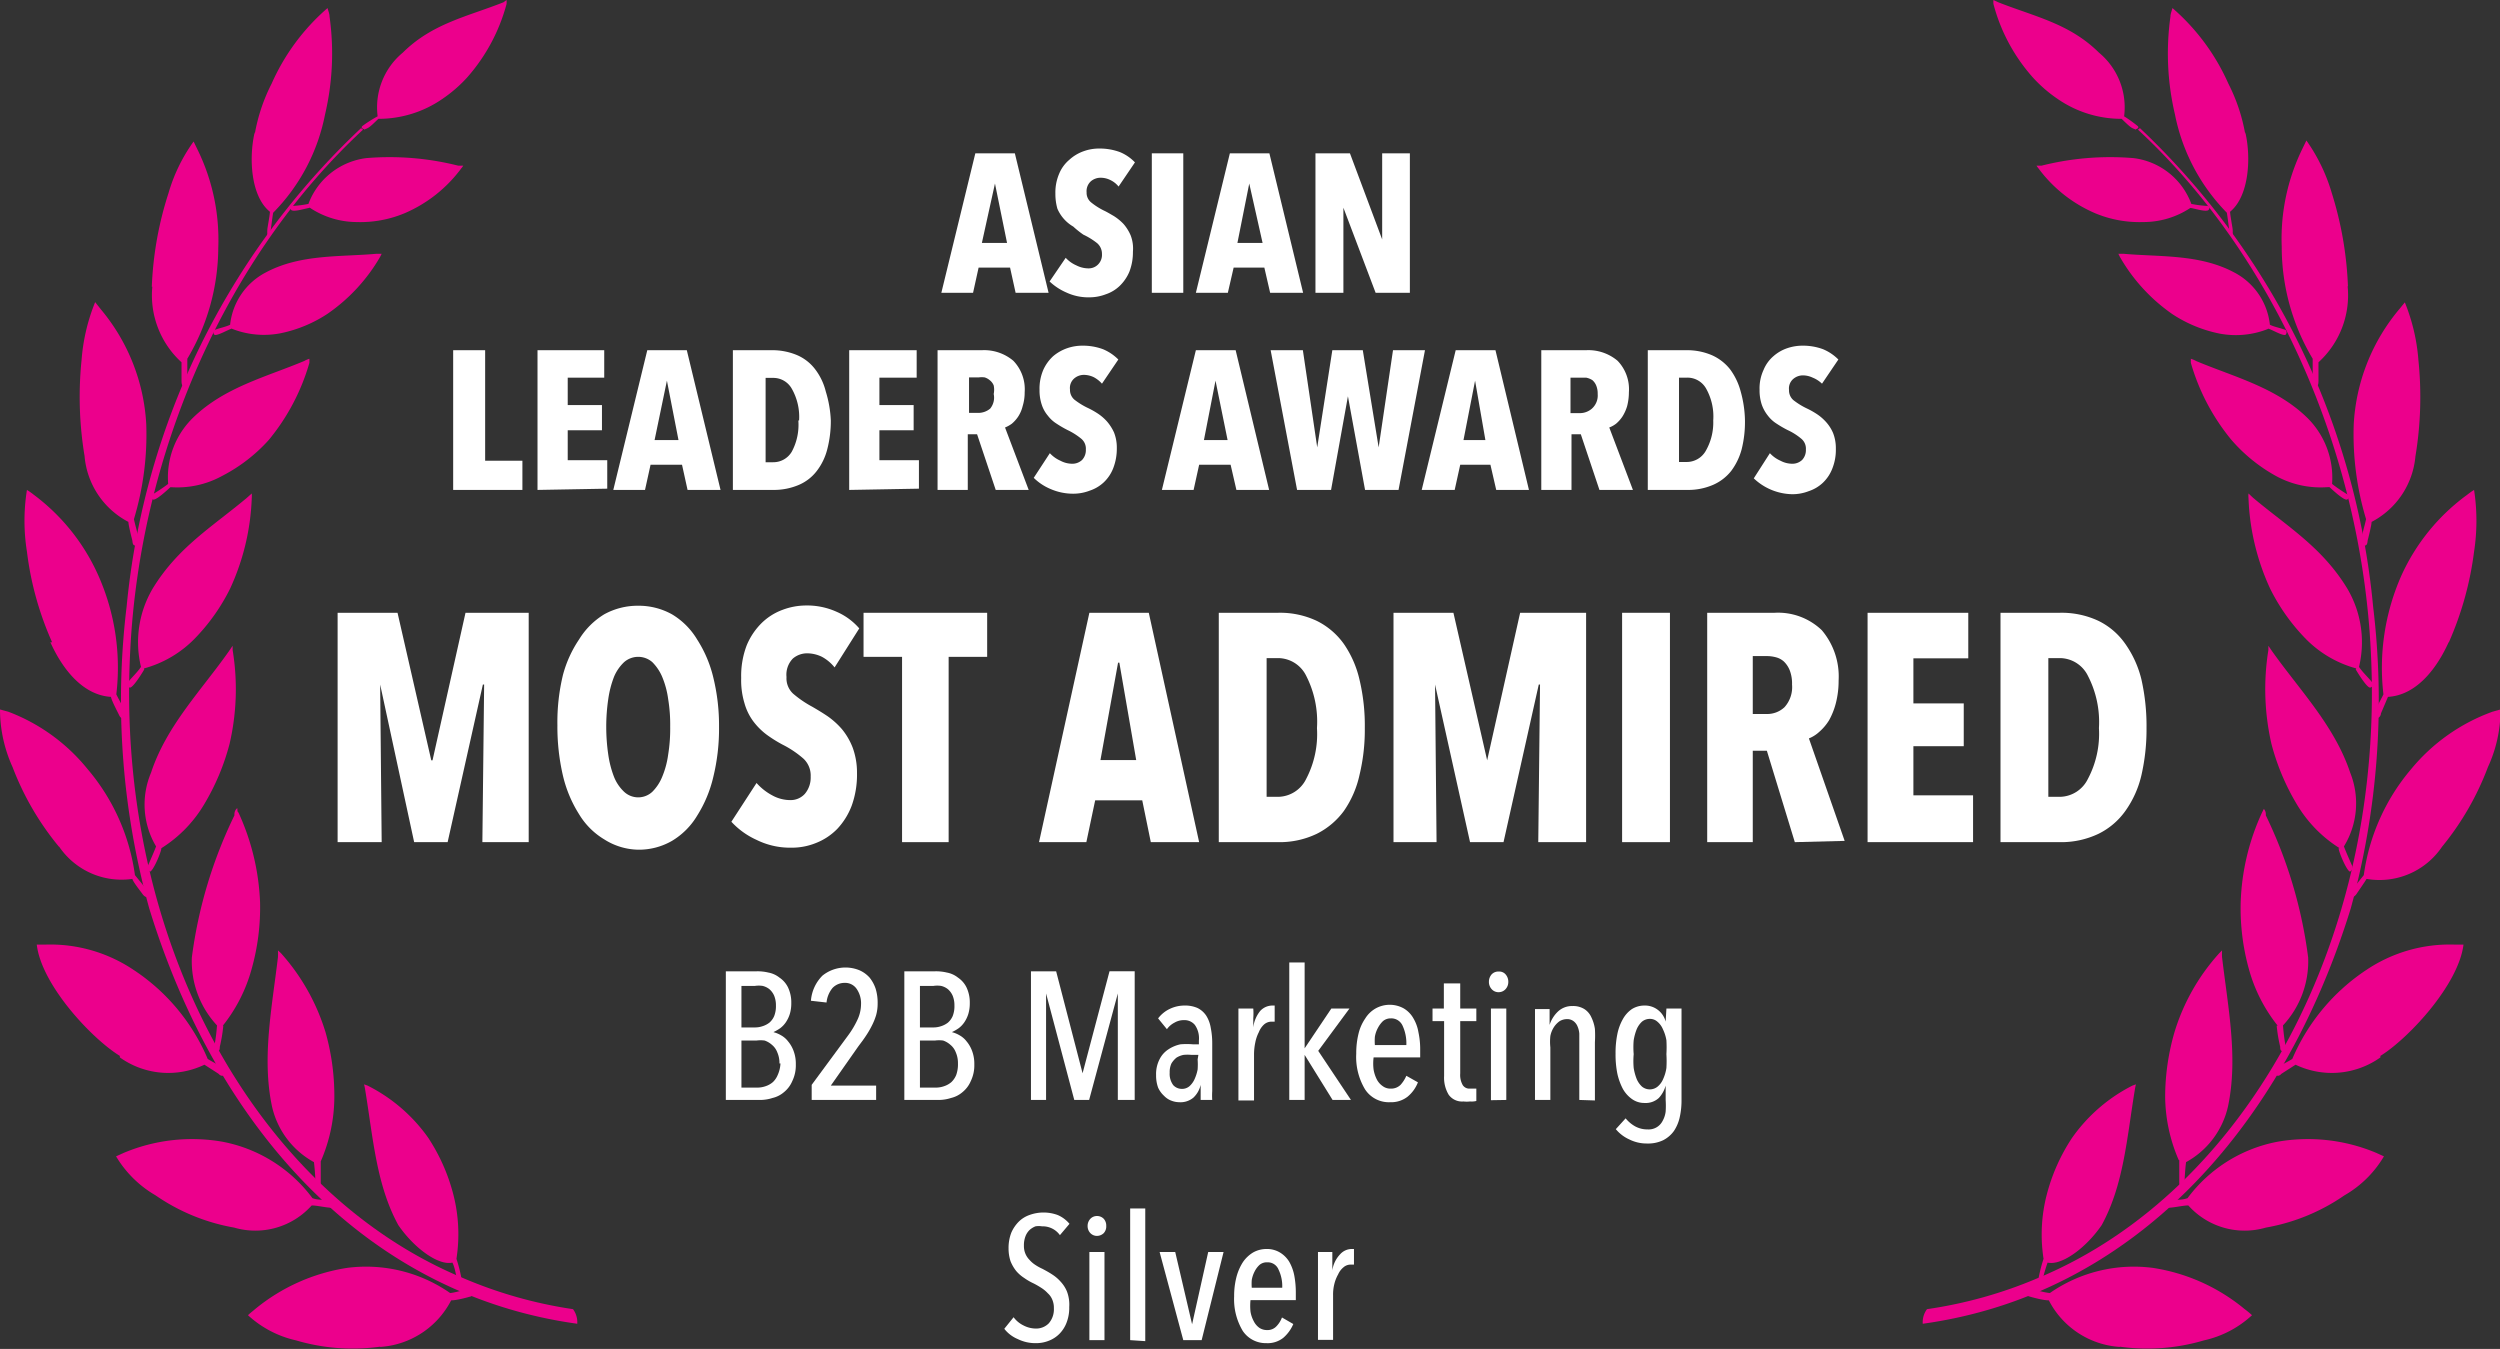 <svg xmlns="http://www.w3.org/2000/svg" viewBox="0 0 99.3 53.58"><rect x="0" y="0" width="99.3" height="53.58" fill="#333333" stroke="none"/><defs><style>.cls-1{fill:#fff;}.cls-2{fill:#ec008c;fill-rule:evenodd;}</style></defs><g id="Layer_2" data-name="Layer 2"><g id="Layer_1-2" data-name="Layer 1"><path class="cls-1" d="M40.34,11.63l-.22-1H38.87l-.22,1H37.39l1.35-5.54h1.57l1.34,5.54Zm-.82-4.34h0L39,9.65h1Z"></path><path class="cls-1" d="M44.43,7.41a.93.93,0,0,0-.33-.26.86.86,0,0,0-.39-.09.59.59,0,0,0-.38.14.53.53,0,0,0-.17.44.49.49,0,0,0,.18.4,2.73,2.73,0,0,0,.5.32c.13.06.26.14.4.22a2,2,0,0,1,.39.32,1.71,1.71,0,0,1,.28.45A1.46,1.46,0,0,1,45,10a2.14,2.14,0,0,1-.14.79,1.69,1.69,0,0,1-.39.57,1.47,1.47,0,0,1-.55.33,1.82,1.82,0,0,1-.65.12,2.06,2.06,0,0,1-.91-.19,2.29,2.29,0,0,1-.67-.44l.64-.94a1.25,1.25,0,0,0,.42.3,1.07,1.07,0,0,0,.48.12.52.52,0,0,0,.38-.15.54.54,0,0,0,.16-.42.56.56,0,0,0-.19-.43,2.8,2.8,0,0,0-.55-.34A3.7,3.7,0,0,1,42.63,9,1.51,1.51,0,0,1,42,8.29a2.13,2.13,0,0,1-.08-.6,1.89,1.89,0,0,1,.15-.79,1.43,1.43,0,0,1,.4-.55A1.66,1.66,0,0,1,43.06,6a1.8,1.8,0,0,1,.6-.1,2.31,2.31,0,0,1,.82.14,1.73,1.73,0,0,1,.6.41Z"></path><path class="cls-1" d="M45.75,11.63V6.09H47v5.54Z"></path><path class="cls-1" d="M50.45,11.63l-.23-1H49l-.23,1H47.5l1.35-5.54h1.57l1.34,5.54Zm-.83-4.34h0l-.47,2.36h1Z"></path><path class="cls-1" d="M54.64,11.63,53.36,8.25h0l0,3.38H52.25V6.09h1.37L54.9,9.51h0l0-3.42H56v5.54Z"></path><path class="cls-1" d="M18,19.46V13.91h1.27V18.3h1.48v1.16Z"></path><path class="cls-1" d="M21.35,19.46V13.91H24V15H22.55v1.09h1.36v1H22.55v1.19h1.57v1.13Z"></path><path class="cls-1" d="M27.31,19.46l-.22-1H25.84l-.22,1H24.36l1.35-5.55h1.57l1.34,5.55Zm-.82-4.34h0L26,17.48h.95Z"></path><path class="cls-1" d="M33,16.7a4.45,4.45,0,0,1-.14,1.14,2.35,2.35,0,0,1-.42.87,1.77,1.77,0,0,1-.71.55,2.52,2.52,0,0,1-1,.2H29.11V13.91h1.56a2.52,2.52,0,0,1,1,.2,1.79,1.79,0,0,1,.71.56,2.4,2.4,0,0,1,.42.88A4.53,4.53,0,0,1,33,16.7Zm-1.26,0a2.26,2.26,0,0,0-.29-1.26.84.84,0,0,0-.74-.43h-.3v3.35h.3a.85.85,0,0,0,.74-.42A2.25,2.25,0,0,0,31.71,16.7Z"></path><path class="cls-1" d="M33.73,19.46V13.91h2.68V15H34.93v1.09h1.36v1H34.93v1.19H36.5v1.13Z"></path><path class="cls-1" d="M39.55,19.46l-.74-2.21h-.37v2.21h-1.2V13.91H39a1.8,1.8,0,0,1,1.25.42,1.63,1.63,0,0,1,.45,1.25,1.82,1.82,0,0,1-.08.55,1.33,1.33,0,0,1-.18.42,1.35,1.35,0,0,1-.25.28,1.25,1.25,0,0,1-.27.15l.94,2.48Zm-.08-3.81a.84.84,0,0,0,0-.34.49.49,0,0,0-.16-.21.56.56,0,0,0-.2-.11.91.91,0,0,0-.23,0h-.39v1.41h.37a.73.73,0,0,0,.47-.17A.69.69,0,0,0,39.47,15.65Z"></path><path class="cls-1" d="M43.77,15.24a1.15,1.15,0,0,0-.33-.26.92.92,0,0,0-.39-.09.59.59,0,0,0-.38.14.5.5,0,0,0-.17.44.51.51,0,0,0,.17.4,2.87,2.87,0,0,0,.51.32,3.24,3.24,0,0,1,.4.22,1.9,1.9,0,0,1,.38.32,1.83,1.83,0,0,1,.29.45,1.64,1.64,0,0,1,.11.62,2.14,2.14,0,0,1-.14.79,1.54,1.54,0,0,1-.38.57,1.51,1.51,0,0,1-.56.33,1.82,1.82,0,0,1-.65.12,2.24,2.24,0,0,1-.91-.19,2.11,2.11,0,0,1-.66-.44L41.7,18a1.25,1.25,0,0,0,.42.3,1,1,0,0,0,.47.12.56.56,0,0,0,.39-.15.57.57,0,0,0,.15-.42.51.51,0,0,0-.19-.43,2.68,2.68,0,0,0-.54-.34,4.41,4.41,0,0,1-.43-.25,1.32,1.32,0,0,1-.35-.32,1.29,1.29,0,0,1-.24-.43,1.8,1.8,0,0,1-.09-.6,1.89,1.89,0,0,1,.15-.79,1.66,1.66,0,0,1,.4-.55,1.77,1.77,0,0,1,.55-.31,1.86,1.86,0,0,1,.61-.1,2.29,2.29,0,0,1,.81.14,1.87,1.87,0,0,1,.61.41Z"></path><path class="cls-1" d="M49.11,19.46l-.23-1H47.63l-.22,1H46.15l1.35-5.55h1.58l1.33,5.55Zm-.83-4.34h0l-.46,2.36h.94Z"></path><path class="cls-1" d="M55.55,19.46H54.22l-.68-3.72h0l-.67,3.72H51.52l-1.05-5.55h1.28l.57,3.86h0l.6-3.86h1.21l.63,3.86h0l.57-3.86H56.6Z"></path><path class="cls-1" d="M59.43,19.46l-.23-1H58l-.22,1H56.47l1.35-5.55H59.4l1.33,5.55Zm-.84-4.34h0l-.46,2.36H59Z"></path><path class="cls-1" d="M63.53,19.46l-.74-2.21h-.37v2.21h-1.2V13.91H63a1.8,1.8,0,0,1,1.25.42,1.63,1.63,0,0,1,.45,1.25,2.23,2.23,0,0,1-.07.55,1.62,1.62,0,0,1-.19.42,1.35,1.35,0,0,1-.25.28,1.06,1.06,0,0,1-.27.15l.94,2.48Zm-.07-3.81a.83.83,0,0,0-.06-.34.57.57,0,0,0-.15-.21A.71.71,0,0,0,63,15l-.22,0h-.4v1.41h.37a.73.73,0,0,0,.47-.17A.7.7,0,0,0,63.46,15.65Z"></path><path class="cls-1" d="M69.31,16.7a4.47,4.47,0,0,1-.13,1.14,2.52,2.52,0,0,1-.42.87,1.87,1.87,0,0,1-.72.55,2.49,2.49,0,0,1-1,.2H65.45V13.91H67a2.49,2.49,0,0,1,1,.2,1.9,1.9,0,0,1,.72.56,2.57,2.57,0,0,1,.42.88A4.55,4.55,0,0,1,69.31,16.7Zm-1.26,0a2.26,2.26,0,0,0-.28-1.26A.85.85,0,0,0,67,15h-.31v3.35H67a.87.87,0,0,0,.74-.42A2.26,2.26,0,0,0,68.05,16.7Z"></path><path class="cls-1" d="M72.37,15.24A1.15,1.15,0,0,0,72,15a.92.92,0,0,0-.39-.09.59.59,0,0,0-.38.14.5.5,0,0,0-.17.44.51.51,0,0,0,.17.4,2.87,2.87,0,0,0,.51.32,3.24,3.24,0,0,1,.4.22,1.9,1.9,0,0,1,.38.32,1.58,1.58,0,0,1,.29.45,1.64,1.64,0,0,1,.11.62,2,2,0,0,1-.14.79,1.54,1.54,0,0,1-.38.57,1.51,1.51,0,0,1-.56.33,1.78,1.78,0,0,1-.65.12A2.27,2.27,0,0,1,69.66,19L70.3,18a1.25,1.25,0,0,0,.42.3,1,1,0,0,0,.47.12.56.56,0,0,0,.39-.15.57.57,0,0,0,.15-.42.51.51,0,0,0-.19-.43,2.42,2.42,0,0,0-.54-.34,4.41,4.41,0,0,1-.43-.25,1.32,1.32,0,0,1-.35-.32,1.49,1.49,0,0,1-.24-.43,1.8,1.8,0,0,1-.09-.6,1.74,1.74,0,0,1,.16-.79,1.43,1.43,0,0,1,.4-.55,1.62,1.62,0,0,1,.54-.31,1.9,1.9,0,0,1,.61-.1,2.29,2.29,0,0,1,.81.14,1.87,1.87,0,0,1,.61.41Z"></path><path class="cls-2" d="M76.37,52.58c8.25-1.14,14.26-7.63,17-16.49a31.16,31.16,0,0,0,.89-12A30,30,0,0,0,85,5.09s0,0,0,0,0,0-.08.06,0,0,0,0c5.4,5,8.87,12.8,9.25,20.75.58,11.34-4.93,21.4-13.19,24.85A17.66,17.66,0,0,1,76.54,52a.87.87,0,0,0-.17.54"></path><path class="cls-2" d="M97,33.63A3,3,0,0,1,94,34.91c-.05.09-.36.54-.4.6s-.15.17-.23.1a.15.15,0,0,1,0-.2l.52-.65a8.21,8.21,0,0,1,1.88-4.21A7.48,7.48,0,0,1,99,28.27l.32-.09a5.39,5.39,0,0,1-.5,2.29A11.19,11.19,0,0,1,97,33.63"></path><path class="cls-2" d="M87,8.26c.1,0,.66.19.73.07s0-.14-.06-.15a4.52,4.52,0,0,1-.63-.08,2.81,2.81,0,0,0-2.3-1.82,11.17,11.17,0,0,0-3.65.3l-.2,0a.76.76,0,0,0,.08.11,5.48,5.48,0,0,0,2.25,1.78,4.56,4.56,0,0,0,1.9.35A3.38,3.38,0,0,0,87,8.26"></path><path class="cls-2" d="M84.84,5.15s0,0-.12-.05-.29-.23-.45-.38a4.45,4.45,0,0,1-2.54-.79,5.43,5.43,0,0,1-1-.87A7.1,7.1,0,0,1,79.18.16a.88.88,0,0,1,0-.16l.19.09c1.44.57,2.83.84,4,2a2.82,2.82,0,0,1,1,2.53A5.47,5.47,0,0,1,84.9,5c.08.06,0,.12-.06.13"></path><path class="cls-2" d="M90.07,13.05c.1,0,.64.33.72.24a.14.14,0,0,0,0-.18c-.2-.08-.44-.12-.63-.21a2.66,2.66,0,0,0-1.42-2.08c-1.37-.73-2.93-.61-4.4-.74h-.2l.06.12a7,7,0,0,0,2.09,2.28,5.32,5.32,0,0,0,1.87.77,3.46,3.46,0,0,0,1.94-.19"></path><path class="cls-2" d="M97.26,25.51c-.45,1-1.25,2.1-2.41,2.17l-.28.66c0,.1-.1.22-.2.17a.17.17,0,0,1-.08-.18c.12-.27.25-.48.38-.75a9.07,9.07,0,0,1,.7-4.69A8.11,8.11,0,0,1,98,19.65a2.61,2.61,0,0,1,.27-.19,8.06,8.06,0,0,1,0,2.45,12.88,12.88,0,0,1-1,3.6"></path><path class="cls-2" d="M95.94,18.13a3.26,3.26,0,0,1-1.74,2.6c0,.12-.13.64-.15.71s0,.24-.14.23a.15.15,0,0,1-.11-.15c0-.28.12-.6.18-.9a11.65,11.65,0,0,1-.49-3.76,7.76,7.76,0,0,1,1.81-4.58l.22-.27a7.62,7.62,0,0,1,.54,2.3,14.35,14.35,0,0,1-.12,3.82"></path><path class="cls-2" d="M93.25,11.39a3.6,3.6,0,0,1-1.16,3c0,.11,0,.64,0,.72s0,.23-.1.25-.1,0-.13-.11c0-.28,0-.7,0-1a8.68,8.68,0,0,1-1.23-4.45,8.14,8.14,0,0,1,.83-3.91l.15-.31a7,7,0,0,1,1,2.06,14.16,14.16,0,0,1,.65,3.71"></path><path class="cls-2" d="M89.18,5.24c.24,1,.16,2.55-.6,3.17,0,.13.09.59.1.69s0,.22,0,.26-.07,0-.11-.08c-.05-.29-.07-.53-.12-.83a7.71,7.71,0,0,1-2.06-3.9A10.58,10.58,0,0,1,86.21.66c0-.11.05-.22.08-.34a8.54,8.54,0,0,1,2.22,3,7.06,7.06,0,0,1,.67,2"></path><path class="cls-2" d="M92.53,19.35c.09.08.58.55.7.49s.06-.18,0-.21-.42-.26-.6-.41a3.34,3.34,0,0,0-1-2.64c-1.24-1.2-2.9-1.61-4.4-2.24a1,1,0,0,0-.21-.09c0,.05,0,.11,0,.16a8.49,8.49,0,0,0,1.61,3.06,6.46,6.46,0,0,0,1.76,1.43,3.7,3.7,0,0,0,2.06.45"></path><path class="cls-2" d="M93.57,26.59c.07.12.46.76.58.72s.11-.15.07-.21c-.17-.21-.37-.39-.52-.61a4.19,4.19,0,0,0-.47-3.12c-1-1.64-2.37-2.45-3.74-3.6l-.18-.17a1,1,0,0,0,0,.18,9.36,9.36,0,0,0,.86,3.6,7.8,7.8,0,0,0,1.42,2,4.44,4.44,0,0,0,2,1.17"></path><path class="cls-2" d="M92.89,33.69c0,.14.32.9.45.93a.19.19,0,0,0,.1-.2c-.11-.25-.24-.54-.34-.8a3.27,3.27,0,0,0,.25-2.93c-.62-1.86-2-3.27-3.1-4.82l-.15-.22c0,.06,0,.12,0,.17a9.77,9.77,0,0,0,.12,3.72,9.14,9.14,0,0,0,1,2.39,5.16,5.16,0,0,0,1.71,1.76"></path><path class="cls-2" d="M94.55,42a3.33,3.33,0,0,1-3.37.29l-.56.36c-.07.08-.18.13-.25,0a.15.15,0,0,1,0-.2c.21-.15.45-.24.68-.39A8,8,0,0,1,94,38.52a5.93,5.93,0,0,1,3.51-1h.34c-.2,1.61-2.2,3.74-3.3,4.42"></path><path class="cls-2" d="M90.43,40.74a6,6,0,0,0,.14.84c0,.08,0,.2.14.16s.09-.11.08-.15a8.43,8.43,0,0,1-.11-.86,3.74,3.74,0,0,0,1-2.7A18.23,18.23,0,0,0,90,32.39c0-.08,0-.17-.08-.26l-.07.14A9.2,9.2,0,0,0,89,35.85a9,9,0,0,0,.32,2.62,6.24,6.24,0,0,0,1.15,2.27"></path><path class="cls-2" d="M90,48.76a3,3,0,0,1-3.08-.88c-.2,0-.53.08-.75.09-.06,0-.1,0-.13-.11a.15.15,0,0,1,.1-.17c.24-.06.49,0,.75-.1a5.81,5.81,0,0,1,3.57-2.24,7,7,0,0,1,3.92.44l.31.14a4.31,4.31,0,0,1-1.57,1.55A7.88,7.88,0,0,1,90,48.76"></path><path class="cls-2" d="M86.56,46.08c0,.12,0,.56,0,.86,0,.08,0,.19.1.19a.13.13,0,0,0,.11-.11,8.48,8.48,0,0,1,.06-.86,3.36,3.36,0,0,0,1.67-2.23c.4-1.92,0-3.89-.24-5.91a2.28,2.28,0,0,1,0-.27l-.11.11A8.23,8.23,0,0,0,86.37,41,9.27,9.27,0,0,0,86,43.54a6.45,6.45,0,0,0,.54,2.54"></path><path class="cls-2" d="M81.17,50a5.88,5.88,0,0,0-.19.73c0,.07-.07.17,0,.21a.13.13,0,0,0,.14-.06,6.68,6.68,0,0,1,.21-.73c.55.13,1.52-.57,2.15-1.49.87-1.59,1-3.45,1.31-5.34a2.21,2.21,0,0,1,.05-.25l-.14.05a6.54,6.54,0,0,0-2.4,2.08,7.46,7.46,0,0,0-1,2.24A6.33,6.33,0,0,0,81.17,50"></path><path class="cls-2" d="M84.2,53.5a3.42,3.42,0,0,1-2.82-1.85c-.2,0-.55-.09-.76-.15s-.09-.08-.1-.16,0-.11.14-.12.48.11.76.14a5.84,5.84,0,0,1,4.09-1A7.48,7.48,0,0,1,89.16,52a3.36,3.36,0,0,1,.29.24,4.11,4.11,0,0,1-1.91,1,7.93,7.93,0,0,1-3.34.25"></path><path class="cls-2" d="M22.93,52.58C14.68,51.44,8.67,45,5.93,36.09a31,31,0,0,1-.9-12,30,30,0,0,1,9.31-19s0,0,0,0,0,0,.08.06,0,0,0,0c-5.4,5-8.87,12.8-9.25,20.75-.58,11.34,4.93,21.4,13.19,24.85A17.66,17.66,0,0,0,22.76,52a.87.87,0,0,1,.17.54"></path><path class="cls-2" d="M2.35,33.63a3,3,0,0,0,2.91,1.28c0,.09.36.54.4.6s.15.17.23.1a.16.16,0,0,0,0-.2l-.53-.65a8.21,8.21,0,0,0-1.88-4.21A7.42,7.42,0,0,0,.33,28.27L0,28.18a5.55,5.55,0,0,0,.5,2.29,11.19,11.19,0,0,0,1.84,3.16"></path><path class="cls-2" d="M12.29,8.26c-.1,0-.66.19-.73.07s0-.14.06-.15a4.52,4.52,0,0,0,.63-.08,2.83,2.83,0,0,1,2.3-1.82,11.17,11.17,0,0,1,3.65.3l.2,0a.76.76,0,0,1-.08.11,5.48,5.48,0,0,1-2.25,1.78,4.56,4.56,0,0,1-1.9.35,3.38,3.38,0,0,1-1.88-.58"></path><path class="cls-2" d="M14.46,5.15s0,0,.12-.05.29-.23.45-.38a4.45,4.45,0,0,0,2.54-.79,5.43,5.43,0,0,0,1-.87A7.22,7.22,0,0,0,20.12.16a.88.88,0,0,0,0-.16L20,.09c-1.44.57-2.83.84-4,2a2.82,2.82,0,0,0-1,2.53A5.47,5.47,0,0,0,14.4,5c-.08.06,0,.12.06.13"></path><path class="cls-2" d="M9.23,13.05c-.1,0-.64.33-.72.24a.14.14,0,0,1,0-.18c.2-.08.44-.12.63-.21a2.66,2.66,0,0,1,1.42-2.08c1.37-.73,2.93-.61,4.4-.74h.2l-.06.12A7,7,0,0,1,13,12.47a5.32,5.32,0,0,1-1.87.77,3.46,3.46,0,0,1-1.94-.19"></path><path class="cls-2" d="M2,25.51c.45,1,1.25,2.1,2.41,2.17,0,.1.25.58.29.66s.09.22.19.17A.17.17,0,0,0,5,28.33c-.11-.27-.25-.48-.38-.75a9,9,0,0,0-.7-4.69,8.11,8.11,0,0,0-2.58-3.24,2.61,2.61,0,0,0-.27-.19,7.75,7.75,0,0,0,0,2.45,12.53,12.53,0,0,0,1,3.6"></path><path class="cls-2" d="M3.36,18.13a3.26,3.26,0,0,0,1.74,2.6c0,.12.13.64.15.71s0,.24.14.23a.15.15,0,0,0,.11-.15c0-.28-.12-.6-.18-.9a11.65,11.65,0,0,0,.49-3.76A7.76,7.76,0,0,0,4,12.28L3.78,12a7.62,7.62,0,0,0-.54,2.3,14.35,14.35,0,0,0,.12,3.82"></path><path class="cls-2" d="M6.05,11.39a3.6,3.6,0,0,0,1.16,3c0,.11,0,.64,0,.72s0,.23.1.25.1,0,.13-.11c0-.28,0-.7,0-1A8.68,8.68,0,0,0,8.67,9.84a8.14,8.14,0,0,0-.83-3.91l-.15-.31a6.72,6.72,0,0,0-1,2.06,13.77,13.77,0,0,0-.66,3.71"></path><path class="cls-2" d="M10.12,5.24c-.24,1-.17,2.55.6,3.17,0,.13-.09.59-.1.69s0,.22,0,.26.07,0,.11-.08c.05-.29.07-.53.12-.83a7.63,7.63,0,0,0,2.06-3.9A10.58,10.58,0,0,0,13.09.66c0-.11-.05-.22-.08-.34a8.54,8.54,0,0,0-2.22,3,7.06,7.06,0,0,0-.67,2"></path><path class="cls-2" d="M6.77,19.35c-.09.08-.58.55-.7.49s-.06-.18,0-.21.42-.26.61-.41a3.3,3.3,0,0,1,1-2.64c1.24-1.2,2.9-1.61,4.4-2.24a1,1,0,0,1,.21-.09c0,.05,0,.11,0,.16a8.49,8.49,0,0,1-1.61,3.06A6.46,6.46,0,0,1,8.83,18.9a3.7,3.7,0,0,1-2.06.45"></path><path class="cls-2" d="M5.73,26.59c-.07.12-.46.76-.58.72s-.11-.15-.07-.21c.17-.21.37-.39.52-.61a4.19,4.19,0,0,1,.47-3.12c1-1.64,2.37-2.45,3.74-3.6L10,19.6a1,1,0,0,1,0,.18,9.36,9.36,0,0,1-.86,3.6,7.8,7.8,0,0,1-1.42,2,4.44,4.44,0,0,1-2,1.17"></path><path class="cls-2" d="M6.41,33.69c0,.14-.32.9-.45.93a.19.19,0,0,1-.1-.2c.11-.25.24-.54.34-.8A3.25,3.25,0,0,1,6,30.69c.61-1.86,2-3.27,3.09-4.82l.15-.22c0,.06,0,.12,0,.17a9.57,9.57,0,0,1-.12,3.72,9.14,9.14,0,0,1-1,2.39,5.16,5.16,0,0,1-1.71,1.76"></path><path class="cls-2" d="M4.76,42a3.31,3.31,0,0,0,3.36.29l.56.36c.07.08.18.13.25,0a.15.15,0,0,0,0-.2c-.21-.15-.45-.24-.68-.39A7.92,7.92,0,0,0,5.3,38.52a5.93,5.93,0,0,0-3.51-1H1.46c.19,1.61,2.19,3.74,3.3,4.42"></path><path class="cls-2" d="M8.87,40.74a6,6,0,0,1-.14.84c0,.08,0,.2-.14.16s-.09-.11-.08-.15a8.43,8.43,0,0,0,.11-.86,3.74,3.74,0,0,1-1-2.7,18.23,18.23,0,0,1,1.69-5.64c0-.08,0-.17.08-.26s0,.1.08.14a9.38,9.38,0,0,1,.86,3.58A9,9,0,0,1,10,38.47a6.24,6.24,0,0,1-1.15,2.27"></path><path class="cls-2" d="M9.3,48.76a3,3,0,0,0,3.08-.88c.2,0,.53.08.75.09.06,0,.1,0,.13-.11a.15.15,0,0,0-.1-.17c-.24-.06-.49,0-.75-.1a5.81,5.81,0,0,0-3.57-2.24,7,7,0,0,0-3.92.44l-.31.14a4.39,4.39,0,0,0,1.57,1.55A7.88,7.88,0,0,0,9.3,48.76"></path><path class="cls-2" d="M12.74,46.08c0,.12,0,.56,0,.86,0,.08,0,.19-.1.19a.13.13,0,0,1-.11-.11,8.48,8.48,0,0,0-.06-.86,3.36,3.36,0,0,1-1.67-2.23c-.4-1.92,0-3.89.24-5.91a2.28,2.28,0,0,0,0-.27l.12.11A8.35,8.35,0,0,1,12.93,41a9.27,9.27,0,0,1,.35,2.59,6.45,6.45,0,0,1-.54,2.54"></path><path class="cls-2" d="M18.13,50a5.88,5.88,0,0,1,.19.73c0,.07.07.17,0,.21a.11.11,0,0,1-.13-.06c-.1-.24-.1-.49-.22-.73-.55.13-1.52-.57-2.15-1.49-.87-1.59-1-3.45-1.31-5.34a2.21,2.21,0,0,0-.05-.25l.14.05A6.54,6.54,0,0,1,17,45.18a7.46,7.46,0,0,1,1,2.24A6.33,6.33,0,0,1,18.13,50"></path><path class="cls-2" d="M15.1,53.5a3.42,3.42,0,0,0,2.82-1.85c.2,0,.55-.09.76-.15.06,0,.09-.08.1-.16a.13.13,0,0,0-.13-.12c-.25,0-.49.11-.77.14a5.84,5.84,0,0,0-4.09-1A7.57,7.57,0,0,0,10.13,52c-.09.08-.19.15-.28.24a4.16,4.16,0,0,0,1.91,1,7.93,7.93,0,0,0,3.34.25"></path><path class="cls-1" d="M19.16,33.45l.07-6.26h-.05l-1.4,6.26H16.45L15.1,27.19h0l.06,6.26H13.41V24.34h2.38l1.34,5.86h.05l1.31-5.86H21v9.11Z"></path><path class="cls-1" d="M28.56,28.87a8.07,8.07,0,0,1-.23,2,5,5,0,0,1-.64,1.53,2.89,2.89,0,0,1-1,1,2.63,2.63,0,0,1-1.34.35A2.59,2.59,0,0,1,24,33.34a2.92,2.92,0,0,1-1-1,5,5,0,0,1-.64-1.53,8.61,8.61,0,0,1-.22-2,8,8,0,0,1,.22-2A4.65,4.65,0,0,1,23,25.4a3,3,0,0,1,1-1,2.76,2.76,0,0,1,1.35-.34,2.72,2.72,0,0,1,1.34.34,2.89,2.89,0,0,1,1,1,4.89,4.89,0,0,1,.64,1.5A8,8,0,0,1,28.56,28.87Zm-1.94,0a6.32,6.32,0,0,0-.08-1.1,3.48,3.48,0,0,0-.24-.89,1.84,1.84,0,0,0-.39-.58.85.85,0,0,0-1.12,0,1.7,1.7,0,0,0-.4.58,4,4,0,0,0-.23.89,7.48,7.48,0,0,0-.08,1.1,7.58,7.58,0,0,0,.08,1.1,4,4,0,0,0,.23.89,1.65,1.65,0,0,0,.4.59.82.82,0,0,0,1.12,0,1.78,1.78,0,0,0,.39-.59,3.48,3.48,0,0,0,.24-.89A6.39,6.39,0,0,0,26.62,28.87Z"></path><path class="cls-1" d="M33.15,26.51a1.65,1.65,0,0,0-.5-.42,1.35,1.35,0,0,0-.59-.14.87.87,0,0,0-.57.21.92.92,0,0,0-.25.73.83.83,0,0,0,.26.66,4.26,4.26,0,0,0,.76.52c.19.11.39.23.6.37a3.14,3.14,0,0,1,.58.52,2.67,2.67,0,0,1,.43.74,2.88,2.88,0,0,1,.17,1A3.63,3.63,0,0,1,33.83,32a2.78,2.78,0,0,1-.58.93,2.41,2.41,0,0,1-.83.55,2.55,2.55,0,0,1-1,.19,3,3,0,0,1-1.37-.31,3.1,3.1,0,0,1-1-.72l1-1.54a2.24,2.24,0,0,0,.62.49,1.49,1.49,0,0,0,.72.19.76.76,0,0,0,.58-.25,1,1,0,0,0,.23-.68.92.92,0,0,0-.28-.71,3.93,3.93,0,0,0-.83-.56,5.27,5.27,0,0,1-.64-.4,2.66,2.66,0,0,1-.53-.53,2.2,2.2,0,0,1-.35-.72,3.14,3.14,0,0,1-.13-1,3.4,3.4,0,0,1,.22-1.3,2.7,2.7,0,0,1,.61-.9,2.35,2.35,0,0,1,.82-.51,2.66,2.66,0,0,1,.91-.17,2.85,2.85,0,0,1,1.23.25,2.51,2.51,0,0,1,.9.66Z"></path><path class="cls-1" d="M37.68,26.09v7.36H35.83V26.09H34.3V24.34h4.91v1.75Z"></path><path class="cls-1" d="M45.71,33.45l-.34-1.66H43.5l-.35,1.66H41.27l2-9.11h2.36l2,9.11Zm-1.25-7.13h-.05l-.7,3.87h1.42Z"></path><path class="cls-1" d="M54.21,28.92A7.61,7.61,0,0,1,54,30.78a4,4,0,0,1-.62,1.43,3,3,0,0,1-1.08.91,3.41,3.41,0,0,1-1.55.33H48.41V24.34h2.34a3.41,3.41,0,0,1,1.55.32,2.89,2.89,0,0,1,1.08.92A4.11,4.11,0,0,1,54,27,7.83,7.83,0,0,1,54.21,28.92Zm-1.9,0a4,4,0,0,0-.43-2.08,1.25,1.25,0,0,0-1.11-.7h-.46v5.51h.46a1.26,1.26,0,0,0,1.11-.71A3.84,3.84,0,0,0,52.31,28.92Z"></path><path class="cls-1" d="M61.1,33.45l.07-6.26h-.05l-1.4,6.26H58.39L57,27.19h0l.06,6.26H55.35V24.34h2.38l1.34,5.86h0l1.31-5.86H63v9.11Z"></path><path class="cls-1" d="M64.43,33.45V24.34h1.9v9.11Z"></path><path class="cls-1" d="M71.29,33.45l-1.11-3.63h-.56v3.63H67.81V24.34h2.67a2.51,2.51,0,0,1,1.88.69,2.84,2.84,0,0,1,.67,2,3.58,3.58,0,0,1-.11.9,2.84,2.84,0,0,1-.27.68,2,2,0,0,1-.39.46,1.34,1.34,0,0,1-.41.26l1.42,4.07Zm-.11-6.26a1.46,1.46,0,0,0-.09-.56,1,1,0,0,0-.23-.35.74.74,0,0,0-.31-.17,1.4,1.4,0,0,0-.34-.05h-.59v2.3h.56a1,1,0,0,0,.7-.27A1.19,1.19,0,0,0,71.18,27.19Z"></path><path class="cls-1" d="M74.18,33.45V24.34h4v1.81H76v1.79h2v1.7H76v1.95h2.37v1.86Z"></path><path class="cls-1" d="M85.26,28.92a8.16,8.16,0,0,1-.2,1.86,4,4,0,0,1-.64,1.43,2.85,2.85,0,0,1-1.07.91,3.44,3.44,0,0,1-1.55.33H79.46V24.34H81.8a3.44,3.44,0,0,1,1.55.32,2.79,2.79,0,0,1,1.07.92A4.13,4.13,0,0,1,85.06,27,8.4,8.4,0,0,1,85.26,28.92Zm-1.89,0a4,4,0,0,0-.44-2.08,1.25,1.25,0,0,0-1.11-.7h-.46v5.51h.46a1.26,1.26,0,0,0,1.11-.71A3.83,3.83,0,0,0,83.37,28.92Z"></path><path class="cls-1" d="M30.73,41a1.12,1.12,0,0,1,.29.12.9.9,0,0,1,.28.24,1.27,1.27,0,0,1,.22.38,1.45,1.45,0,0,1,.09.54,1.43,1.43,0,0,1-.14.66,1.14,1.14,0,0,1-.33.44,1.07,1.07,0,0,1-.45.23,1.6,1.6,0,0,1-.47.08H28.83V38.58h1.23a1.85,1.85,0,0,1,.46.05,1,1,0,0,1,.44.2,1,1,0,0,1,.34.39,1.39,1.39,0,0,1,.13.62,1.46,1.46,0,0,1-.06.44,1.26,1.26,0,0,1-.16.33,1,1,0,0,1-.22.23,1.74,1.74,0,0,1-.26.15Zm.09-1.06a1,1,0,0,0-.07-.39.73.73,0,0,0-.19-.26.68.68,0,0,0-.27-.13,1,1,0,0,0-.3,0h-.54v1.65H30a.93.93,0,0,0,.29-.05.87.87,0,0,0,.27-.14.73.73,0,0,0,.19-.26A1.07,1.07,0,0,0,30.82,39.94Zm.14,2.3a1.06,1.06,0,0,0-.09-.45.7.7,0,0,0-.21-.29.85.85,0,0,0-.29-.17,1.25,1.25,0,0,0-.32,0h-.6v1.87h.63a1,1,0,0,0,.34-.06.85.85,0,0,0,.28-.16.82.82,0,0,0,.19-.28A1.25,1.25,0,0,0,31,42.24Z"></path><path class="cls-1" d="M34.86,39.86a1.7,1.7,0,0,1-.06.46,2.47,2.47,0,0,1-.17.42,3.61,3.61,0,0,1-.24.41c-.09.14-.2.28-.31.43L33,43.12H34.8v.57H32.24v-.6l1.43-1.94a3.6,3.6,0,0,0,.39-.65,1.46,1.46,0,0,0,.14-.6,1,1,0,0,0-.16-.6.55.55,0,0,0-.49-.26.66.66,0,0,0-.48.2,1.07,1.07,0,0,0-.24.58l-.62-.07a1.58,1.58,0,0,1,.46-1,1.46,1.46,0,0,1,1.47-.21,1.18,1.18,0,0,1,.4.29,1.43,1.43,0,0,1,.24.44A1.91,1.91,0,0,1,34.86,39.86Z"></path><path class="cls-1" d="M37.82,41a1.12,1.12,0,0,1,.29.12.9.9,0,0,1,.28.24,1.27,1.27,0,0,1,.22.38,1.45,1.45,0,0,1,.09.54,1.43,1.43,0,0,1-.14.66,1.14,1.14,0,0,1-.33.44,1.07,1.07,0,0,1-.45.23,1.6,1.6,0,0,1-.47.08H35.92V38.58h1.23a1.85,1.85,0,0,1,.46.05,1,1,0,0,1,.44.2,1,1,0,0,1,.34.39,1.39,1.39,0,0,1,.13.62,1.46,1.46,0,0,1-.06.44,1.26,1.26,0,0,1-.16.33,1,1,0,0,1-.22.23,1.74,1.74,0,0,1-.26.15Zm.09-1.06a1,1,0,0,0-.07-.39.73.73,0,0,0-.19-.26.68.68,0,0,0-.27-.13,1,1,0,0,0-.3,0h-.54v1.65h.55a.93.93,0,0,0,.29-.05.87.87,0,0,0,.27-.14.73.73,0,0,0,.19-.26A1.07,1.07,0,0,0,37.91,39.94Zm.14,2.3a1.06,1.06,0,0,0-.09-.45.7.7,0,0,0-.21-.29.85.85,0,0,0-.29-.17,1.25,1.25,0,0,0-.32,0h-.6v1.87h.63a1,1,0,0,0,.34-.06.85.85,0,0,0,.28-.16.82.82,0,0,0,.19-.28A1.25,1.25,0,0,0,38.05,42.24Z"></path><path class="cls-1" d="M44.4,43.69V39.46h0l-1.14,4.23h-.59l-1.12-4.23h0v4.23h-.6V38.58h1L43,42.63h0l1.07-4.05h1v5.11Z"></path><path class="cls-1" d="M47.69,43.69c0-.11,0-.23,0-.34s0-.19,0-.26h0a1,1,0,0,1-.29.51.8.8,0,0,1-.56.18.89.89,0,0,1-.31-.06.77.77,0,0,1-.29-.19A1,1,0,0,1,46,43.2a1.41,1.41,0,0,1-.08-.5,1.28,1.28,0,0,1,.14-.63,1,1,0,0,1,.35-.39,1.36,1.36,0,0,1,.48-.2,2.91,2.91,0,0,1,.49,0h.24v-.15a.92.92,0,0,0-.16-.62.53.53,0,0,0-.43-.19.72.72,0,0,0-.38.1.83.83,0,0,0-.3.26L46,40.45a1.26,1.26,0,0,1,.47-.38,1.35,1.35,0,0,1,.57-.13,1.22,1.22,0,0,1,.53.1.89.89,0,0,1,.34.3,1.3,1.3,0,0,1,.18.48,3.1,3.1,0,0,1,.06.64v1.47c0,.12,0,.26,0,.41a2.62,2.62,0,0,0,0,.35ZM47.6,41.9h-.27a1.66,1.66,0,0,0-.32,0,.86.86,0,0,0-.28.11.9.9,0,0,0-.2.23.82.82,0,0,0-.07.37.75.75,0,0,0,.14.49.46.46,0,0,0,.33.15.45.45,0,0,0,.32-.11.84.84,0,0,0,.2-.28,1.68,1.68,0,0,0,.12-.38,2.8,2.8,0,0,0,0-.4Z"></path><path class="cls-1" d="M50.06,40.15a.66.66,0,0,1,.48-.21h.09l0,.64h-.12a.45.45,0,0,0-.31.12A.82.82,0,0,0,50,41a1.52,1.52,0,0,0-.14.41,2.31,2.31,0,0,0-.05.46v1.84h-.62V40.51q0-.24,0-.45h.59a2.34,2.34,0,0,1,0,.38c0,.13,0,.25,0,.37h0A1.27,1.27,0,0,1,50.06,40.15Z"></path><path class="cls-1" d="M52.93,43.69,51.82,41.9h0v1.79h-.61V38.23h.61v3.41h0l1.06-1.58h.72l-1.24,1.68,1.3,1.95Z"></path><path class="cls-1" d="M54.56,42a1.89,1.89,0,0,0,0,.49,1.37,1.37,0,0,0,.13.39.73.73,0,0,0,.23.26.51.51,0,0,0,.32.1.53.53,0,0,0,.39-.15,1.31,1.31,0,0,0,.23-.36l.46.26a1.39,1.39,0,0,1-.41.57,1.06,1.06,0,0,1-.69.22,1.13,1.13,0,0,1-1-.51,2.5,2.5,0,0,1-.35-1.42,3.24,3.24,0,0,1,.09-.79,1.8,1.8,0,0,1,.27-.61,1.15,1.15,0,0,1,.42-.4,1.15,1.15,0,0,1,1.1,0,1.06,1.06,0,0,1,.38.38,1.61,1.61,0,0,1,.21.57,3.23,3.23,0,0,1,.07.71V42Zm1.3-.49a1.67,1.67,0,0,0-.15-.77.49.49,0,0,0-.47-.29.47.47,0,0,0-.31.11,1.05,1.05,0,0,0-.2.27,1.12,1.12,0,0,0-.12.35,2.11,2.11,0,0,0,0,.33Z"></path><path class="cls-1" d="M58.39,43.75a1.09,1.09,0,0,1-.26,0,.65.65,0,0,1-.59-.27,1.31,1.31,0,0,1-.18-.74V40.56H56.9v-.5h.45v-1H58v1h.64v.5H58v2.08a.81.81,0,0,0,.1.46.31.31,0,0,0,.28.14l.13,0,.13,0v.49A.73.73,0,0,1,58.39,43.75Z"></path><path class="cls-1" d="M59.91,39a.42.42,0,0,1-.11.29.37.37,0,0,1-.27.12.36.36,0,0,1-.28-.12.42.42,0,0,1-.11-.29.44.44,0,0,1,.11-.3.36.36,0,0,1,.28-.11.33.33,0,0,1,.27.11A.44.44,0,0,1,59.91,39Zm-.69,4.7V40.06h.61v3.63Z"></path><path class="cls-1" d="M62.73,43.69V41.37c0-.1,0-.2,0-.31a.88.88,0,0,0-.07-.29.49.49,0,0,0-.16-.21.41.41,0,0,0-.27-.08.57.57,0,0,0-.28.08.88.88,0,0,0-.23.24,1,1,0,0,0-.14.35,2.14,2.14,0,0,0,0,.45v2.09h-.61V41c0-.15,0-.3,0-.47s0-.31,0-.45h.58c0,.12,0,.24,0,.36s0,.21,0,.27h0a1.26,1.26,0,0,1,.33-.53.81.81,0,0,1,.58-.22.84.84,0,0,1,.47.12.75.75,0,0,1,.28.33,1.55,1.55,0,0,1,.14.46,4.58,4.58,0,0,1,0,.53v2.31Z"></path><path class="cls-1" d="M66.19,40.06h.6v3.63a3,3,0,0,1-.07.68,1.6,1.6,0,0,1-.23.55,1.19,1.19,0,0,1-.43.37,1.38,1.38,0,0,1-.64.13,1.53,1.53,0,0,1-.7-.16,1.49,1.49,0,0,1-.54-.41l.39-.43a1.32,1.32,0,0,0,.38.32,1,1,0,0,0,.49.12.62.62,0,0,0,.6-.34,1,1,0,0,0,.12-.37,3.44,3.44,0,0,0,0-.46v-.57h0a1.17,1.17,0,0,1-.27.49.77.77,0,0,1-.57.2.84.84,0,0,1-.49-.15,1.23,1.23,0,0,1-.37-.41,2.42,2.42,0,0,1-.22-.61,3.87,3.87,0,0,1-.07-.79,3.74,3.74,0,0,1,.07-.77,2,2,0,0,1,.22-.6,1.17,1.17,0,0,1,.36-.4.94.94,0,0,1,.5-.14.84.84,0,0,1,.54.18.85.85,0,0,1,.3.46h0Zm0,1.81a4.74,4.74,0,0,0,0-.55,1.63,1.63,0,0,0-.14-.44.78.78,0,0,0-.22-.3.44.44,0,0,0-.3-.11.49.49,0,0,0-.31.11.88.88,0,0,0-.21.3,2.13,2.13,0,0,0-.12.44,3.24,3.24,0,0,0,0,.55,3.16,3.16,0,0,0,0,.55,2.13,2.13,0,0,0,.12.44.88.88,0,0,0,.21.3.49.49,0,0,0,.62,0,.78.78,0,0,0,.22-.3,1.64,1.64,0,0,0,.13-.44A4.58,4.58,0,0,0,66.19,41.87Z"></path><path class="cls-1" d="M42.47,51.92a1.61,1.61,0,0,1-.1.6,1.28,1.28,0,0,1-.28.45,1.19,1.19,0,0,1-.42.28,1.35,1.35,0,0,1-.53.1,1.57,1.57,0,0,1-.71-.16,1.34,1.34,0,0,1-.54-.41l.37-.46a1.08,1.08,0,0,0,.4.33,1.07,1.07,0,0,0,.48.12.7.7,0,0,0,.52-.21.85.85,0,0,0,.2-.6.81.81,0,0,0-.06-.33.68.68,0,0,0-.18-.26,1.27,1.27,0,0,0-.25-.21,3.14,3.14,0,0,0-.31-.18,2.36,2.36,0,0,1-.38-.22,1.43,1.43,0,0,1-.32-.28,1.57,1.57,0,0,1-.22-.38,1.62,1.62,0,0,1-.08-.52,1.67,1.67,0,0,1,.11-.62,1.42,1.42,0,0,1,.3-.44,1.14,1.14,0,0,1,.42-.26,1.63,1.63,0,0,1,1.12,0,1.26,1.26,0,0,1,.47.35l-.38.45a.84.84,0,0,0-.71-.35.8.8,0,0,0-.26,0,.79.79,0,0,0-.23.14.69.69,0,0,0-.17.26,1,1,0,0,0-.06.37.79.79,0,0,0,.06.32.78.78,0,0,0,.16.24,1.1,1.1,0,0,0,.23.2,2,2,0,0,0,.29.16c.13.07.26.14.38.22a1.58,1.58,0,0,1,.34.29,1.3,1.3,0,0,1,.25.39A1.47,1.47,0,0,1,42.47,51.92Z"></path><path class="cls-1" d="M43.94,48.69a.39.39,0,0,1-.1.29.39.39,0,0,1-.27.11.36.36,0,0,1-.26-.11.4.4,0,0,1-.11-.29.41.41,0,0,1,.11-.28.36.36,0,0,1,.26-.11.37.37,0,0,1,.27.11A.4.4,0,0,1,43.94,48.69Zm-.67,4.54v-3.5h.6v3.5Z"></path><path class="cls-1" d="M44.89,53.23V48h.6v5.27Z"></path><path class="cls-1" d="M47.73,53.23H47l-.94-3.5h.62l.67,2.87h0l.64-2.87h.61Z"></path><path class="cls-1" d="M49.67,51.64a2.24,2.24,0,0,0,0,.46,1.21,1.21,0,0,0,.13.38.71.71,0,0,0,.22.26.54.54,0,0,0,.31.09.48.48,0,0,0,.37-.15,1,1,0,0,0,.22-.35l.45.26a1.48,1.48,0,0,1-.4.55,1,1,0,0,1-.67.21,1.1,1.1,0,0,1-.94-.49,2.45,2.45,0,0,1-.34-1.37,3,3,0,0,1,.09-.76,2.05,2.05,0,0,1,.26-.6,1.31,1.31,0,0,1,.4-.38,1.08,1.08,0,0,1,.53-.14,1,1,0,0,1,.54.14,1.09,1.09,0,0,1,.37.37,1.79,1.79,0,0,1,.2.55,3.66,3.66,0,0,1,.06.68v.29Zm1.26-.49a1.52,1.52,0,0,0-.15-.73.46.46,0,0,0-.45-.28.44.44,0,0,0-.3.1.9.9,0,0,0-.2.27,1.17,1.17,0,0,0-.11.33,2,2,0,0,0,0,.31Z"></path><path class="cls-1" d="M53.23,49.82a.62.62,0,0,1,.46-.21h.09l0,.62h-.12a.43.43,0,0,0-.3.11.76.76,0,0,0-.21.28A1.49,1.49,0,0,0,53,51a1.73,1.73,0,0,0-.05.45v1.77h-.6V50.62c0-.14,0-.29,0-.45s0-.31,0-.44h.57l0,.36c0,.13,0,.25,0,.37h0A1.16,1.16,0,0,1,53.23,49.82Z"></path></g></g></svg>